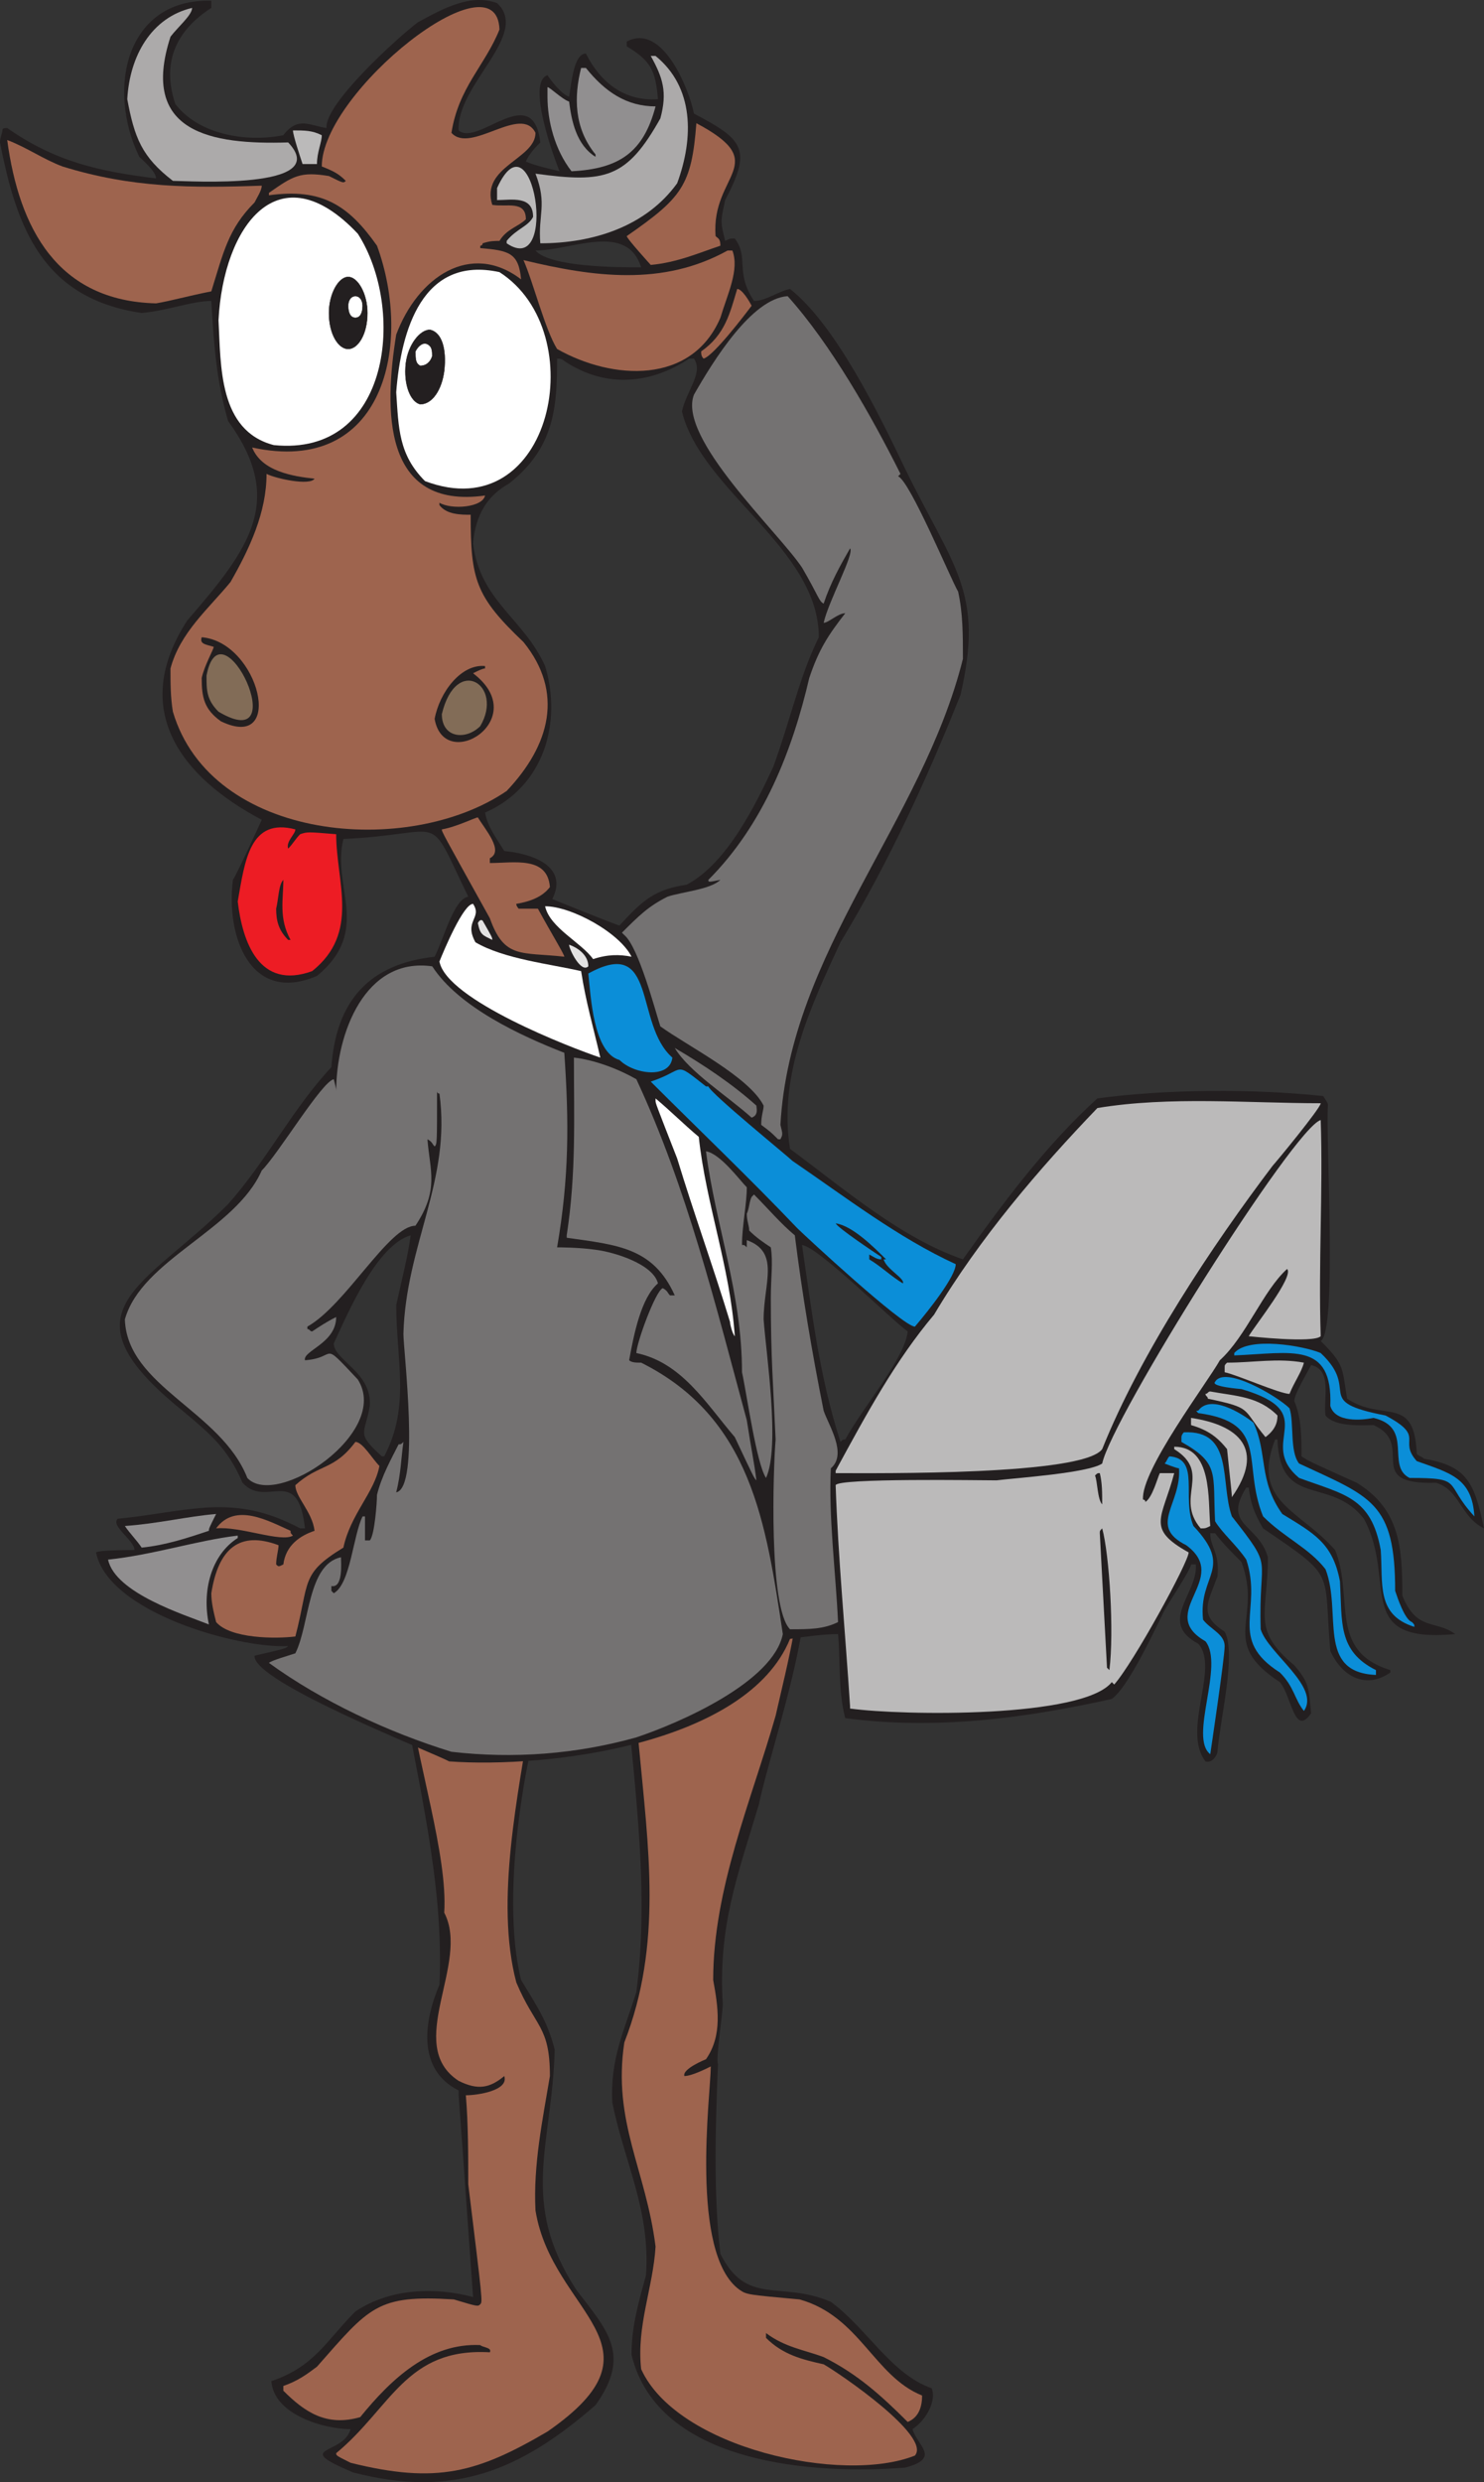 <svg xmlns="http://www.w3.org/2000/svg" width="463.5" height="775.018"><rect width="100%" height="100%" fill="#333333" stroke="none"/><path fill="#231f20" fill-rule="evenodd" d="M84.75 743.471c13.5-4.5 17.25-12.75 26.25-21.75 11.25-7.5 25.5-7.5 36.75-4.5-1.5-21-3-42.75-4.5-63v-1.5c-13.5-6.75-10.5-22.5-6-33 1.5-31.5-6.75-63-12-93.75-5.25-46.5 3.75-66 49.5-69.75 21.75 0 39 0 57.75 8.25 6.75 3.75 12.75 8.25 17.25 14.25 8.25 19.5-8.25 63.75-12.75 84.75-6.75 22.5-12.75 38.25-11.25 62.25 0 3-2.25 17.25-1.5 18.75-.75 18-1.5 40.5.75 59.25 8.25 16.5 18.75 8.25 34.5 15 11.25 8.25 18.75 22.5 31.5 27 1.5 3.75-1.5 9.75-6 12.75 1.5 5.25 9 9-2.25 12-27.75 2.25-77.25-.75-85.5-35.25 0-9 2.25-16.5 4.5-24.75 1.5-20.25-6.75-35.25-10.5-54-.75-13.5 3.75-22.5 7.5-34.5 4.5-34.5-1.5-69-3.75-102-6.75.75-14.25-.75-21.75 0-9 23.25-17.25 71.25-10.5 98.25 4.5 7.5 8.25 12.75 10.5 21.75-.75 30-11.25 47.25 6.75 75 9.75 12.75 17.25 20.25 6 36-23.25 20.25-44.25 29.25-75.75 21-19.5-8.25-3-5.25-.75-13.5-8.25 0-24-4.5-24.75-15"/><path fill="#9e644e" fill-rule="evenodd" d="M88.5 744.971c4.5-1.5 7.5-3.75 10.5-6 16.5-18.75 18.75-22.5 42.75-21 7.5 2.25 7.5 2.25 8.25 1.5s.75-.75-3.75-37.5c0-9 0-18.75-.75-27.75 3.75 0 13.5-1.5 12-6-4.5 3.75-8.25 4.5-14.25 1.5-17.25-11.25 3.75-36.75-4.5-52.5 2.25-36-38.25-114 11.25-134.25 31.5-7.5 81-10.5 99.75 21 1.5 15.75-3.75 35.25-7.5 51.75-7.5 26.25-19.5 54-19.5 82.5 1.5 8.25 3 17.25-2.25 24.75 0 0-7.5 3-6.75 5.25 2.25 0 6.75-2.25 8.25-3 0 8.25-6.75 58.5 9 69.75 2.25 1.5 2.25 1.5 18.75 3 18.75 5.25 23.25 24 38.25 30 0 3-.75 6.75-4.5 8.25-8.25-8.25-15.75-15-26.25-20.25-6-2.25-12-3-18-7.5v1.5c5.25 5.25 11.25 6.75 18 8.25 5.25 3 33.75 22.5 28.5 28.5-22.5 9-74.25-2.25-85.5-27-1.5-13.5 3.75-25.5 4.5-38.25-3-24-13.5-39-9.75-63.75 12-30.75 7.5-60.75 4.5-93-.75-8.25-3-18-2.25-25.5 2.25-.75 3.75-2.25 4.5-3.75-6 3-31.5 4.5-35.25-1.5-.75 0-1.5.75-1.5.75 0 2.25 4.5 3 6 3.75 0 1.5-1.5 5.25-5.25 16.5-3.75 24.75-11.25 58.5-4.5 84 6 14.25 10.5 13.5 10.5 29.25-2.25 13.5-5.25 27.75-4.5 42 5.25 32.25 42.75 42 3.75 69-21.75 12.75-34.5 16.5-61.5 9.75-4.5-2.25-4.5-2.25-4.5-3 17.25-14.25 21.75-33 48-31.5.75-1.5-2.25-1.5-3-2.25-15.75-.75-27.75 10.5-37.5 22.5-10.5 3-17.25-1.5-24-8.25v-1.5"/><path fill="#231f20" fill-rule="evenodd" d="M0 44.471c0-1.5.75-3 .75-3.75s.75-.75 1.5-.75c15 10.5 28.5 13.5 46.5 15.75 0-2.25-4.5-6-5.25-6.75C33 27.221 39.75-.529 66 .221v2.25c-10.5 6.75-15.75 16.5-11.25 30 7.5 9.75 22.5 12 33.75 9.75 4.5-6 8.25-3 13.5-2.25-.75-7.5 22.5-28.5 28.5-33 8.25-4.5 16.5-9 24.75-6 10.5 9.75-12.75 25.5-12 39.75 6 5.25 23.25-15.75 25.5 3.75-.75.75-3.75 3.75-4.5 6 3.75 1.5 7.5 2.25 10.5 3-1.5-3.75-10.5-27.75-3.75-30 1.5 2.25 4.5 6 6.75 6.75.75-4.5 1.5-13.5 5.25-13.5 4.5 9 12 15 22.5 14.25-.75-9-2.25-12-9.75-16.5v-1.5c11.25-6 19.5 15 21 22.5 15.75 8.25 18 11.25 9.75 27-1.5 6.75-1.5 6.75 0 12.75 1.5-.75 1.5-.75 3-.75 4.5 6 0 10.5 6 19.5 3.75 0 7.5-3 11.25-3.75 14.25 11.25 27.75 39 36 56.25 15 30.75 24.75 38.25 17.25 70.5-10.5 26.25-22.5 52.5-37.5 77.25-9 19.5-19.5 41.25-15.75 64.5 17.25 12.75 34.5 27.75 54 34.5 12.75-18 26.25-36 42-50.25 21.75-3 49.5-3 70.5-.75 1.5 2.25 1.5 2.25 1.5 3-.75 9.75 3 70.5-2.25 73.5l.75.75c6.75 6.75 6 8.25 7.5 17.25 11.25 7.5 21-1.5 21.75 17.25.75.75 1.5.75 2.25 1.5 13.5 2.25 15.75 7.5 18.75 21.75-7.5-3.75-7.5-12-15-14.25-23.25.75-6-12-19.5-18-3 0-12 .75-15-3-.75-5.25 2.25-14.25-4.5-15.75-1.5 3-5.25 9-5.25 11.25 2.25 5.25 2.25 11.25 2.25 17.25 2.25 1.5 2.25 1.5 17.25 8.25 13.5 8.25 14.25 20.25 14.25 35.25 4.5 11.25 10.5 7.5 16.5 12-32.25 3-18-16.5-28.5-36-10.5-13.5-26.25-3-27-24.75h-.75c-7.5 19.5 7.5 21.75 18.75 34.5 6 15-2.25 31.5 17.25 37.5v.75c-7.5 5.25-15 1.5-18.75-6.75-2.25-25.5 2.25-22.5-21-38.25-3-5.25-3.75-7.5-4.5-12.75h-.75c-7.5 12 3.75 11.25 6.75 21.75 0 18-5.25 22.5 8.25 33.75 4.5 5.25 4.5 6.75 5.25 15-5.25 7.5-6-5.25-9.75-9.75-19.5-12.75-5.25-19.5-12-37.5-3-3-6-6-8.25-9H378c0 4.5 3 6 2.25 13.5-3 8.25-6 12 2.25 17.25 3.75 6.75-1.5 27.75-2.25 37.5 0 .75-1.5 3.75-3.75 3-7.5-9.75 4.5-29.25-2.25-36.75-12.75-6.75 0-15.75-.75-24.75H372c0 1.5-7.5 12.75-8.25 14.25-3 6-11.25 24-16.5 27.75-27 6-54.75 9.75-83.25 6-2.25-8.25-1.5-18.75-2.25-26.25-4.5 0-9.75.75-15 1.5-13.5 33-75.75 40.5-106.5 38.25-3.75-2.25-61.5-24.75-60.75-33 9.75-2.25 9.75-2.25 10.5-3-15.75.75-56.25-10.5-60-29.25.75-.75 11.25-.75 12-.75 0-3-7.5-7.5-5.25-9.75 22.5-2.25 36-8.25 57 3h1.5c-2.25-20.25-12-6-19.5-14.25-4.5-10.5-9.75-15-18.75-22.5-39-31.5-12-38.25 14.25-64.5 12-13.5 20.25-30 32.25-42.75 1.5-21 12-32.25 32.25-34.5 3-6 6-18 10.5-18.75-13.5-27.75-6-19.5-39-18-3.75 15 9 28.5-8.25 42.75-21 9-28.5-12.75-26.25-30 1.5-2.25 9-18.75 9-18.75-25.5-13.5-41.25-34.5-23.25-62.25 19.5-22.5 30.75-37.5 12.75-62.25-3.75-12.75-4.5-24.75-5.25-37.5-6 0-13.5 3-21.75 3.75-30.75-4.5-39-26.25-44.25-53.25m147.75 125.25c2.25 18 15.75 23.25 22.5 38.25 5.25 17.25 0 37.5-18.75 45.75.75 4.5 3.75 8.25 6 12 8.25.75 20.25 4.5 15 15 0 0 20.25 8.25 21 8.25 7.5-8.25 11.25-11.25 21-12.75 12.75-6.75 21.75-25.5 27-36.75 5.25-14.25 8.25-28.5 14.25-40.5 0-27.75-36.75-45.75-42.75-70.5 1.5-6.75 6.75-12 3.75-16.5h-1.5c-11.25 7.5-25.5 9.75-39 .75-.75-.75-1.5-.75-2.25-.75 0 15-.75 27.75-15 39-6.75 3.75-10.5 9.75-11.25 18.75m19.5-91.5c4.5 5.25 26.25 5.25 33 5.25-4.5-14.25-21.75-5.25-33-5.25m83.25 310.5c3 20.25 5.25 40.5 12 61.5.75-.75.75-.75 1.5-.75 5.25-9.75 18.75-25.5 19.5-33.75-5.25-3.75-27.75-26.25-33-27m-146.25 30.75c0 5.25 12 9 11.25 19.5-1.5 9-4.5 8.25 3.75 15.75h.75c8.25-15.75 3.75-30 3.75-47.25 1.5-6.75 3.75-15.75 4.5-21.75-10.5 3-19.5 24-24 33.75"/><path fill="#9e644e" fill-rule="evenodd" d="M2.25 43.721c6 2.25 11.25 6 17.25 8.25 21.75 6.75 40.5 6.75 62.25 6 0 1.5-1.5 3.75-2.25 5.25-8.25 8.25-9.75 15.75-13.5 27.75-7.5 1.5-12.75 3-17.25 3.75-30.75-.75-42.75-23.25-46.5-51"/><path fill="#918f90" fill-rule="evenodd" d="M33.75 486.971c14.25-1.5 27.75-6 40.5-7.5v.75c-8.25 5.25-11.25 16.5-9 27-7.5-3-29.25-9.75-31.5-20.25m5.25-10.5c10.5-.75 19.5-3 28.5-3.75-2.25 4.5-2.25 4.5-2.25 5.25-6.75 2.25-13.5 4.5-21 5.25-1.5-2.25-3.75-4.5-5.25-6.75"/><path fill="#747272" fill-rule="evenodd" d="M39 411.971c5.25-18.75 34.5-27.75 42.75-46.5 5.25-5.25 18.75-27.75 22.5-28.5.75 3 .75 3 .75 3.75 0-18 9-42 30-39 8.25 12.75 27.75 21.75 41.25 27 1.5 21.75 1.5 39-2.25 60.75.75 0 6.75 0 12 .75 6 .75 18 4.5 19.5 10.5-5.25 4.5-7.5 15.75-9 24 .75.75 2.25.75 3.75.75 34.5 17.25 39 50.25 44.25 84.75-3 15-32.25 27.75-45.75 32.25-18.75 5.25-38.25 6.75-57.75 4.5-19.5-6-40.5-15.75-57-27.75.75-.75 6-2.25 8.25-3 4.5-9 3.75-27.75 14.25-30 0 1.5.75 9.75-3 9v1.5l.75.75c5.25-3 6-18 9-24h.75v7.5h1.5c1.5-1.5 2.25-12 2.25-14.25 1.5-6 4.5-11.25 6.75-15.75.75 0 .75 0 1.5-.75-.75 5.25-.75 9.75-2.25 15.75 7.5-1.5 2.25-44.25 2.25-49.5.75-27.75 15-48 11.25-75 0 0-.75 0-.75-.75 0 16.5 0 16.5-.75 17.25-.75-.75-.75-1.5-2.25-2.25.75 9.75 3.75 15.75-3.75 27-8.25 0-21.75 24.75-33.75 31.5v.75c.75 0 .75.75 1.5.75 2.25-1.5 4.5-3 7.5-4.5 0 8.25-10.5 10.5-9.75 13.5 10.5-.75 4.5-6.75 16.5 6 10.5 16.5-25.5 40.5-34.5 30.75-8.25-21-37.5-28.5-38.25-49.5"/><path fill="#acaaaa" fill-rule="evenodd" d="M39.75 30.971c.75-13.5 7.5-25.5 20.25-28.5 0 2.25-4.5 6-6.75 9-9.75 30 12.75 33.75 36.75 33 14.25 15-31.5 12-36 12-9.75-7.5-12-13.5-14.25-25.5"/><path fill="#9e644e" fill-rule="evenodd" d="M53.25 208.721c3-11.25 12-18.75 18.75-27 6-10.5 11.25-21.75 11.25-33.75 3 1.5 13.5 3.75 15 1.5-6.75-.75-16.5-2.25-19.5-9.75 41.25 9 50.25-32.25 39-63-9-12.75-17.25-18-33.75-15.75v-.75c7.5-5.25 9.75-6.75 18.75-5.25 4.5 2.25 4.5 2.25 5.25 1.5-2.25-2.25-3.75-3-7.5-4.5 0-23.25 54.75-66.75 55.5-42.75-4.5 11.25-12.75 18-15 32.25 6 6.75 21.75-9 26.25 0 0 8.25-17.25 10.5-13.5 22.5 4.5.75 10.5-1.5 10.5 4.5-2.25 2.25-6 3-8.25 6.75-1.5 0-3 0-5.25.75 0 0 0 .75-.75.75v.75c9 .75 12 1.5 12.75 9.75-15.75-12-32.25-.75-39 17.25-3.75 23.25-4.5 54.75 27.75 50.25-.75 3.75-10.5 4.5-14.25 2.25v.75c2.25 3 6.75 3 9.75 3 0 20.25 1.5 25.5 16.5 39.75 12.75 15.75 8.25 32.25-5.25 46.5-30.75 21-92.25 15.75-104.25-24.75-.75-4.5-.75-9-.75-13.5M66 497.471c2.25-14.25 9-19.5 21-15 0 1.5-.75 3.75-.75 6 .75.75.75.75 2.25 0 .75-6 5.25-9 9.75-10.5-.75-6-6-10.5-6-14.25 7.5-6.75 12-4.5 18.75-13.5 2.25 0 5.25 5.25 7.5 7.5-1.5 8.25-9 15-11.25 25.5-13.5 8.25-10.5 10.5-15 27.75-6 .75-20.25.75-24.75-4.5-.75-3-1.5-6-1.5-9"/><path fill="#9e644e" fill-rule="evenodd" d="M67.5 477.221c6-8.25 16.5-2.25 23.25.75 0 .75 0 .75.75 1.5-3.75 2.25-16.5-3-24-2.25"/><path fill="#231f20" fill-rule="evenodd" d="M63 211.721c.75-3.75 3.75-9 3.75-9.75-2.25-.75-4.5-.75-3.75-3 18 1.5 26.25 36 6 26.25-5.25-3.75-6-7.5-6-13.5"/><path fill="#826c57" fill-rule="evenodd" d="M64.5 210.971c4.5-24 27.75 25.5 3.75 11.25-3.75-3.75-3.75-6.75-3.75-11.25"/><path fill="#fff" fill-rule="evenodd" d="M68.25 99.971c1.5-29.25 18.75-53.25 43.5-27 15 23.25 10.5 69.75-26.25 66-17.25-4.5-16.5-24.75-17.25-39"/><path fill="#ed1c24" fill-rule="evenodd" d="M74.25 281.471c2.25-12.75 3.75-26.25 18-22.5 0 1.5-3 3.75-2.25 6 1.5-1.5 2.25-3 3.75-4.5 2.25-.75 2.25-.75 11.25 0 0 15 7.5 30.75-7.5 42.75-16.5 6-21.75-9-23.25-21.75"/><path fill="#231f20" fill-rule="evenodd" d="M86.25 283.721c.75-3 .75-7.5 2.25-9 0 6-1.5 12 2.25 18.75H90c-3-3-3.75-6-3.75-9.75"/><path fill="#bbbaba" fill-rule="evenodd" d="M91.5 40.721c3.75 0 6 0 9 1.5 0 2.25-1.5 5.25-1.5 9h-4.5c-.75-2.25-3-9-3-10.5"/><path fill="#fff" fill-rule="evenodd" d="M123.75 122.471c1.5-19.5 8.25-42.75 32.25-37.5 29.25 18.75 16.5 80.25-23.25 65.25-8.25-8.25-8.25-16.5-9-27.75m13.5 177.75c1.5-3.75 7.5-18 10.5-18 3 4.5-3 5.25.75 12 9 5.25 23.25 6.75 33 9 1.5 9.75 3.75 17.25 6 27-9-3-48-18-50.25-30"/><path fill="#231f20" fill-rule="evenodd" d="M135.75 224.471c1.5-8.25 8.25-17.25 15.75-16.5v.75c-.75 0-2.25.75-3.75 1.5 18.75 14.25-9 31.5-12 14.25"/><path fill="#9e644e" fill-rule="evenodd" d="M138 258.971c4.5-.75 10.5-3.75 11.25-3.75 2.25 3.75 8.25 10.5 3.75 12.75v1.5c7.5 0 18-2.25 18.75 7.5-2.25 3-6 4.5-10.5 5.25 0 .75.75 1.5.75 1.5h6c4.5 8.25 8.25 14.25 8.25 15-13.5-1.5-18.75.75-23.25-12-15-27-15-27-15-27.75"/><path fill="#826c57" fill-rule="evenodd" d="M138 222.971c4.5-18.75 19.5-9 12 3.75-4.5 4.5-12 3.75-12-3.75"/><path fill="#e3e2e2" fill-rule="evenodd" d="M149.25 288.221c.75-1.5 1.5-.75 1.5-.75 3 5.25 3 5.25 3 6-3-1.5-3.75-1.5-4.5-5.25"/><path fill="#bbbaba" fill-rule="evenodd" d="M155.25 58.721c11.25-24.75 19.5 28.5 3 17.25v-.75c3-3.75 6.75-4.5 8.25-7.5 0-6.75-6.75-5.25-11.25-5.25v-3.75"/><path fill="#9e644e" fill-rule="evenodd" d="M163.5 81.221c21.75 5.25 43.5 8.25 63.75-3h1.5c2.25 6-1.5 13.5-3.75 21-9 21-33.75 19.5-51 9.75-3.75-6-7.5-21-10.5-27.75"/><path fill="#fff" fill-rule="evenodd" d="M170.25 282.971c8.25 0 23.25 8.25 27 15.75-3.75-.75-7.5-.75-12 .75-3.75-5.25-13.5-9.75-15-16.5"/><path fill="#acaaaa" fill-rule="evenodd" d="M167.25 54.221c21.75 3 28.5 1.5 39-17.25 2.25-8.25.75-12.75-3-19.5h1.5c12 9.75 12 25.5 6.75 39.75-9.75 13.5-26.25 18.75-42.75 18.75-.75-9 2.25-12-1.5-21.75"/><path fill="#747272" fill-rule="evenodd" d="M177 385.721c3-19.5 2.25-36.75 2.25-55.5 6.75.75 14.25 3.75 19.5 6.75 15.75 33.75 24.75 70.5 34.5 106.5 1.5 9.75 2.25 12.75 3 18.75-.75-.75-.75-.75-6.75-13.5-9-10.5-16.5-23.25-30.75-26.25 0-3 6-19.5 8.25-20.25 1.5.75 1.5 1.5 2.25 2.25h1.5c-6.75-15-18-15.75-33.75-18v-.75"/><path fill="#e3e2e2" fill-rule="evenodd" d="M177.75 294.971c2.25.75 6 3 6 6.75-2.25 2.25-6-5.25-6-6.75"/><path fill="#918f90" fill-rule="evenodd" d="M171 30.221v-3c.75 0 4.5 3.75 6.75 4.5.75 6 2.25 13.5 8.25 17.25v-.75c-6.75-8.25-6.75-18-4.5-27h1.5c6 7.5 12.75 12 21.75 12-3.75 14.25-11.25 19.5-26.25 20.25-5.25-6.75-7.5-15.75-7.5-23.25"/><path fill="#0b8ed8" fill-rule="evenodd" d="M183.75 303.971c21.75-12 14.25 15.75 26.25 26.25-.75 6.75-12 5.25-16.5.75-8.25-2.25-9-20.25-9.75-27"/><path fill="#747272" fill-rule="evenodd" d="M194.25 291.221c5.25-5.25 8.25-8.25 14.25-11.25 4.5-1.5 13.5-2.25 16.5-5.25-3.75.75-3.75.75-3.75 0 17.25-17.25 26.25-40.5 31.5-63 3-9 6-13.5 11.25-20.25-2.25 0-5.25 3-6.75 3 1.5-6.75 9.75-21.75 8.25-23.25-3 5.25-6 10.5-8.25 17.25-1.5-.75-1.5-2.25-6.75-11.25-7.5-11.25-39-40.5-33.75-54 6-10.5 18-30 29.25-30.75 13.5 15 26.25 37.5 35.25 55.5l-.75.75c3.75 1.5 16.5 32.25 18.75 36 1.5 6.75 1.5 13.5 1.5 21-12.75 51-54 91.5-57 145.5.75 3 .75 3 0 4.5H243c-2.25-2.25-2.25-2.25-5.25-4.5 0-3 .75-4.5.75-6-4.5-9-24-18.75-32.25-24.75-1.5-4.5-6.75-24.75-11.25-28.5l-.75-.75"/><path fill="#9e644e" fill-rule="evenodd" d="M195.75 73.721c17.25-12 20.25-15.75 21.75-35.25 24 12.75 4.5 15.75 6 35.25.75.75 1.5.75 1.5 3-6.75 2.25-13.5 5.25-21.75 6 0 0-7.5-8.25-7.5-9"/><path fill="#0b8ed8" fill-rule="evenodd" d="M203.25 337.721c11.25-3.75 6.75-6.75 17.25 1.5h.75c.75 2.25 24.75 21.75 26.25 23.25 16.5 11.25 33 24 51 32.25 0 3.75-8.25 14.25-12.75 19.5-3.75 0-34.5-28.5-36.75-30.75-15-15.75-30.75-30.75-45.75-45.75"/><path fill="#fff" fill-rule="evenodd" d="M204.75 343.721v-.75c4.5 3.75 9 8.25 13.5 12 2.25 21 9.75 40.5 11.25 62.25-.75-.75-1.5-3.75-1.5-4.5-5.25-17.25-11.25-33.75-16.5-51-6.75-17.25-6.75-17.25-6.75-18"/><path fill="#747272" fill-rule="evenodd" d="M210.75 327.221c9 5.25 18 11.25 25.5 18 0 .75.75 3-1.5 3.75-7.5-6.75-19.5-14.25-24-21.75m9.75 32.25c4.5.75 10.5 9 12.75 11.25 0 5.25-1.5 12-1.5 18 .75 0 .75 0 1.5.75v-2.25c10.5 3.75 5.25 13.5 5.25 24.75.75 10.5 5.25 39.75.75 49.5-3-4.5-6-26.25-7.5-33 0-24.75-8.25-45.75-11.25-69"/><path fill="#9e644e" fill-rule="evenodd" d="M219 109.721c7.5-5.25 9-12 11.25-19.5 1.5 0 3.75 3.75 4.5 5.25-2.25 3-12 15.75-15 16.5-.75-.75-.75-1.5-.75-2.25"/><path fill="#747272" fill-rule="evenodd" d="M233.25 378.971c.75-1.5.75-3.75 1.5-5.25l.75-.75c4.5 4.5 8.25 9 12.75 12.75 2.25 18 5.25 36 9 54.75 1.5 4.5 7.5 13.5 2.25 18-.75 15 1.5 32.25 2.25 48-4.5 2.25-9 2.25-15 2.25-6.75-6.75-5.25-50.25-4.5-59.25-.75-17.25-1.5-25.5-1.5-44.25 0-6 .75-11.25 0-15.75-2.25-1.5-4.5-3-6.75-5.25 0-1.5-.75-3-.75-5.25"/><path fill="#bbbaba" fill-rule="evenodd" d="M261 463.721c.75-2.25 45-1.5 50.25-1.5 6-.75 28.5-2.25 33-5.25 3-14.25 60-105 68.25-107.25.75 22.5-.75 44.25 0 67.5-2.25 2.25-22.5 0-22.5 0 2.25-3.75 14.25-18.75 12-21-7.5 6.75-12.75 21-21 28.5-3.75 6.75-24.75 34.5-24 43.5 0 0 .75 0 .75.75 2.25-1.5 3.75-7.5 4.5-9h4.5c-3.75 14.25-9 17.25 4.5 24.75 0 3-17.25 34.5-23.25 41.25l-.75-.75c-9 11.25-65.25 10.5-81.75 8.25v-.75c-1.5-23.25-3.75-46.5-4.5-69"/><path fill="#bbbaba" fill-rule="evenodd" d="M261 459.221c9.75-18 18.75-34.5 30.75-48.75 14.25-24 33-45.75 51-64.5 22.5-3.75 47.25-1.5 69.75-1.5 0 1.5-14.25 18.75-15 19.5-18.75 24.75-41.25 58.5-53.25 88.5-6 8.25-69.75 7.5-83.25 7.5v-.75"/><path fill="#231f20" fill-rule="evenodd" d="M261 381.971c5.25.75 12 7.5 15.75 11.25H276c.75 3 6.75 6 6 7.5-3.75-2.25-6.75-5.25-10.5-7.5v-1.5c1.5.75 2.25 1.5 3.75 1.5v-.75c-2.25-1.5-13.5-9-14.25-10.5m81 78.75c.75-.75.75-.75 1.5-.75.75 3 .75 6 .75 9.75-1.5-1.5-1.5-7.5-2.25-9m1.5 18c0-.75 0-.75.75-1.5 2.25 8.25 3.75 32.25 2.25 44.25l-.75-.75c-.75-14.25-.75-14.25-2.25-42"/><path fill="#0b8ed8" fill-rule="evenodd" d="M363.75 456.971c.75-.75.75-1.5 1.5-2.25 9.75.75 3.75 12.75 7.5 21.75 12.75 13.5 1.5 15 3 29.25 2.25 3 6.75 4.5 6.75 8.25s-4.5 33.75-4.5 33.75c-6.75-5.25 4.5-27.75-1.5-35.25-15.75-9 8.25-19.5-6-30-12-6-1.5-12.75-2.25-24-.75 0-4.5-1.5-4.5-1.5"/><path fill="#bbbaba" fill-rule="evenodd" d="M366.75 451.721c12 0 10.5 16.5 11.25 24.75-1.5.75-1.5.75-3 .75-8.25-9.75 3.75-17.25-8.25-24.75v-.75"/><path fill="#0b8ed8" fill-rule="evenodd" d="M369 448.721c0-.75.75-1.5.75-1.5 15.75-.75 11.25 15.75 15 26.25 13.5 17.25 8.25 11.25 9 35.25 2.25 7.5 18.75 18 13.5 25.5-3-3.75-3-7.5-7.5-12-16.5-10.5-5.25-19.5-10.5-35.25-3-4.5-7.5-8.25-9.75-12-.75-15 1.5-18-10.5-24.75v-1.5"/><path fill="#bbbaba" fill-rule="evenodd" d="M372 444.221v-1.5c15 2.25 23.25 9.75 12.75 24.75 0-.75 0-.75-1.5-15-3-3.75-6-6-11.25-7.5v-.75"/><path fill="#0b8ed8" fill-rule="evenodd" d="M374.25 440.471c3.75-5.25 13.5.75 17.25 3.75 4.5 9.75 1.5 18 9 28.5 9.75 6 15.75 9 18 21 .75 12.75-.75 21.75 11.25 27.75v1.5c-18.75-.75-10.5-19.5-15.75-33-5.25-6.75-12.75-9.75-19.5-16.5-6.75-16.5 2.25-29.25-20.25-32.25-.75-.75-.75-.75 0-.75"/><path fill="#bbbaba" fill-rule="evenodd" d="M376.5 435.221c.75 0 .75-.75 1.5-.75 8.25 1.5 15 1.5 21 7.5 0 2.25-.75 4.5-3.75 6.75-7.5-9-3.75-9-18-12 0-.75-.75-.75-.75-1.5"/><path fill="#0b8ed8" fill-rule="evenodd" d="M379.5 431.471c3-5.25 19.5 4.5 23.25 8.25 1.5 4.5 0 13.5 3 17.25 22.5 10.5 30 12 30 39.75.75 2.25 3 9 5.25 9.75.75.75.75.75.75 1.5-12-3.75-9.75-13.5-10.5-24-3-16.5-11.25-17.25-25.5-22.5-13.5-11.25 7.5-20.25-18-27.75 0 0-9.75-.75-8.25-2.25"/><path fill="#bbbaba" fill-rule="evenodd" d="M382.5 426.971c0-.75 0-.75.75-1.5 8.25 0 15.75-1.5 24 0-.75 3-3 6-4.5 9.75-3 0-16.5-6-20.25-6.75v-1.5"/><path fill="#0b8ed8" fill-rule="evenodd" d="M385.5 422.471c4.5-5.25 21.75-2.25 27 0 12.75 12-3 15 20.25 19.5 12.75 6.75 3.75 7.5 9.75 14.25 10.5 3.75 17.25 5.25 18 17.25-9.75-10.5-3-12-20.25-12-7.5-3.75 1.5-15.75-11.25-18.75-3.75.75-12 1.5-13.5-3.75.75-20.25-12-16.5-30-15.75v-.75"/><path fill="#231f20" fill-rule="evenodd" d="M108.75 86.471c3 0 6 5.25 6 11.25 0 6.75-3 11.25-6 11.25s-6-4.5-6-11.25c0-6 3-11.25 6-11.25"/><path fill="none" stroke="#231f20" stroke-linecap="round" stroke-linejoin="round" stroke-miterlimit="10" stroke-width=".12" d="M108.75 86.471c3 0 6 5.25 6 11.25 0 6.75-3 11.25-6 11.25s-6-4.5-6-11.25c0-6 3-11.25 6-11.25zm0 0"/><path fill="#fff" fill-rule="evenodd" d="M111 92.471c1.5 0 2.25 1.5 2.25 3 0 2.25-.75 3.75-2.25 3.75s-2.25-1.5-2.25-3.75c0-1.5.75-3 2.25-3"/><path fill="none" stroke="#231f20" stroke-linecap="round" stroke-linejoin="round" stroke-miterlimit="10" stroke-width=".12" d="M111 92.471c1.5 0 2.25 1.5 2.25 3 0 2.25-.75 3.75-2.25 3.75s-2.25-1.5-2.25-3.75c0-1.5.75-3 2.25-3zm0 0"/><path fill="#231f20" fill-rule="evenodd" d="M134.25 102.971c3.75.75 5.25 6 4.5 12.75-.75 6-3.75 10.5-7.5 10.5-3-.75-5.25-6-4.5-12.75.75-6 4.5-10.5 7.5-10.5"/><path fill="none" stroke="#231f20" stroke-linecap="round" stroke-linejoin="round" stroke-miterlimit="10" stroke-width=".12" d="M134.25 102.971c3.75.75 5.25 6 4.5 12.75-.75 6-3.75 10.5-7.5 10.5-3-.75-5.25-6-4.5-12.75.75-6 4.5-10.5 7.5-10.5zm0 0"/><path fill="#fff" fill-rule="evenodd" d="M133.5 107.471c1.5.75 1.5 2.25 1.5 3.75-.75 2.25-2.25 3-3.75 3-1.5-.75-1.5-2.25-1.5-4.5.75-1.5 2.25-3 3.75-2.25"/><path fill="none" stroke="#231f20" stroke-linecap="round" stroke-linejoin="round" stroke-miterlimit="10" stroke-width=".12" d="M133.5 107.471c1.5.75 1.5 2.25 1.5 3.75-.75 2.25-2.25 3-3.75 3-1.5-.75-1.5-2.25-1.5-4.5.75-1.5 2.25-3 3.75-2.25zm0 0"/></svg>
